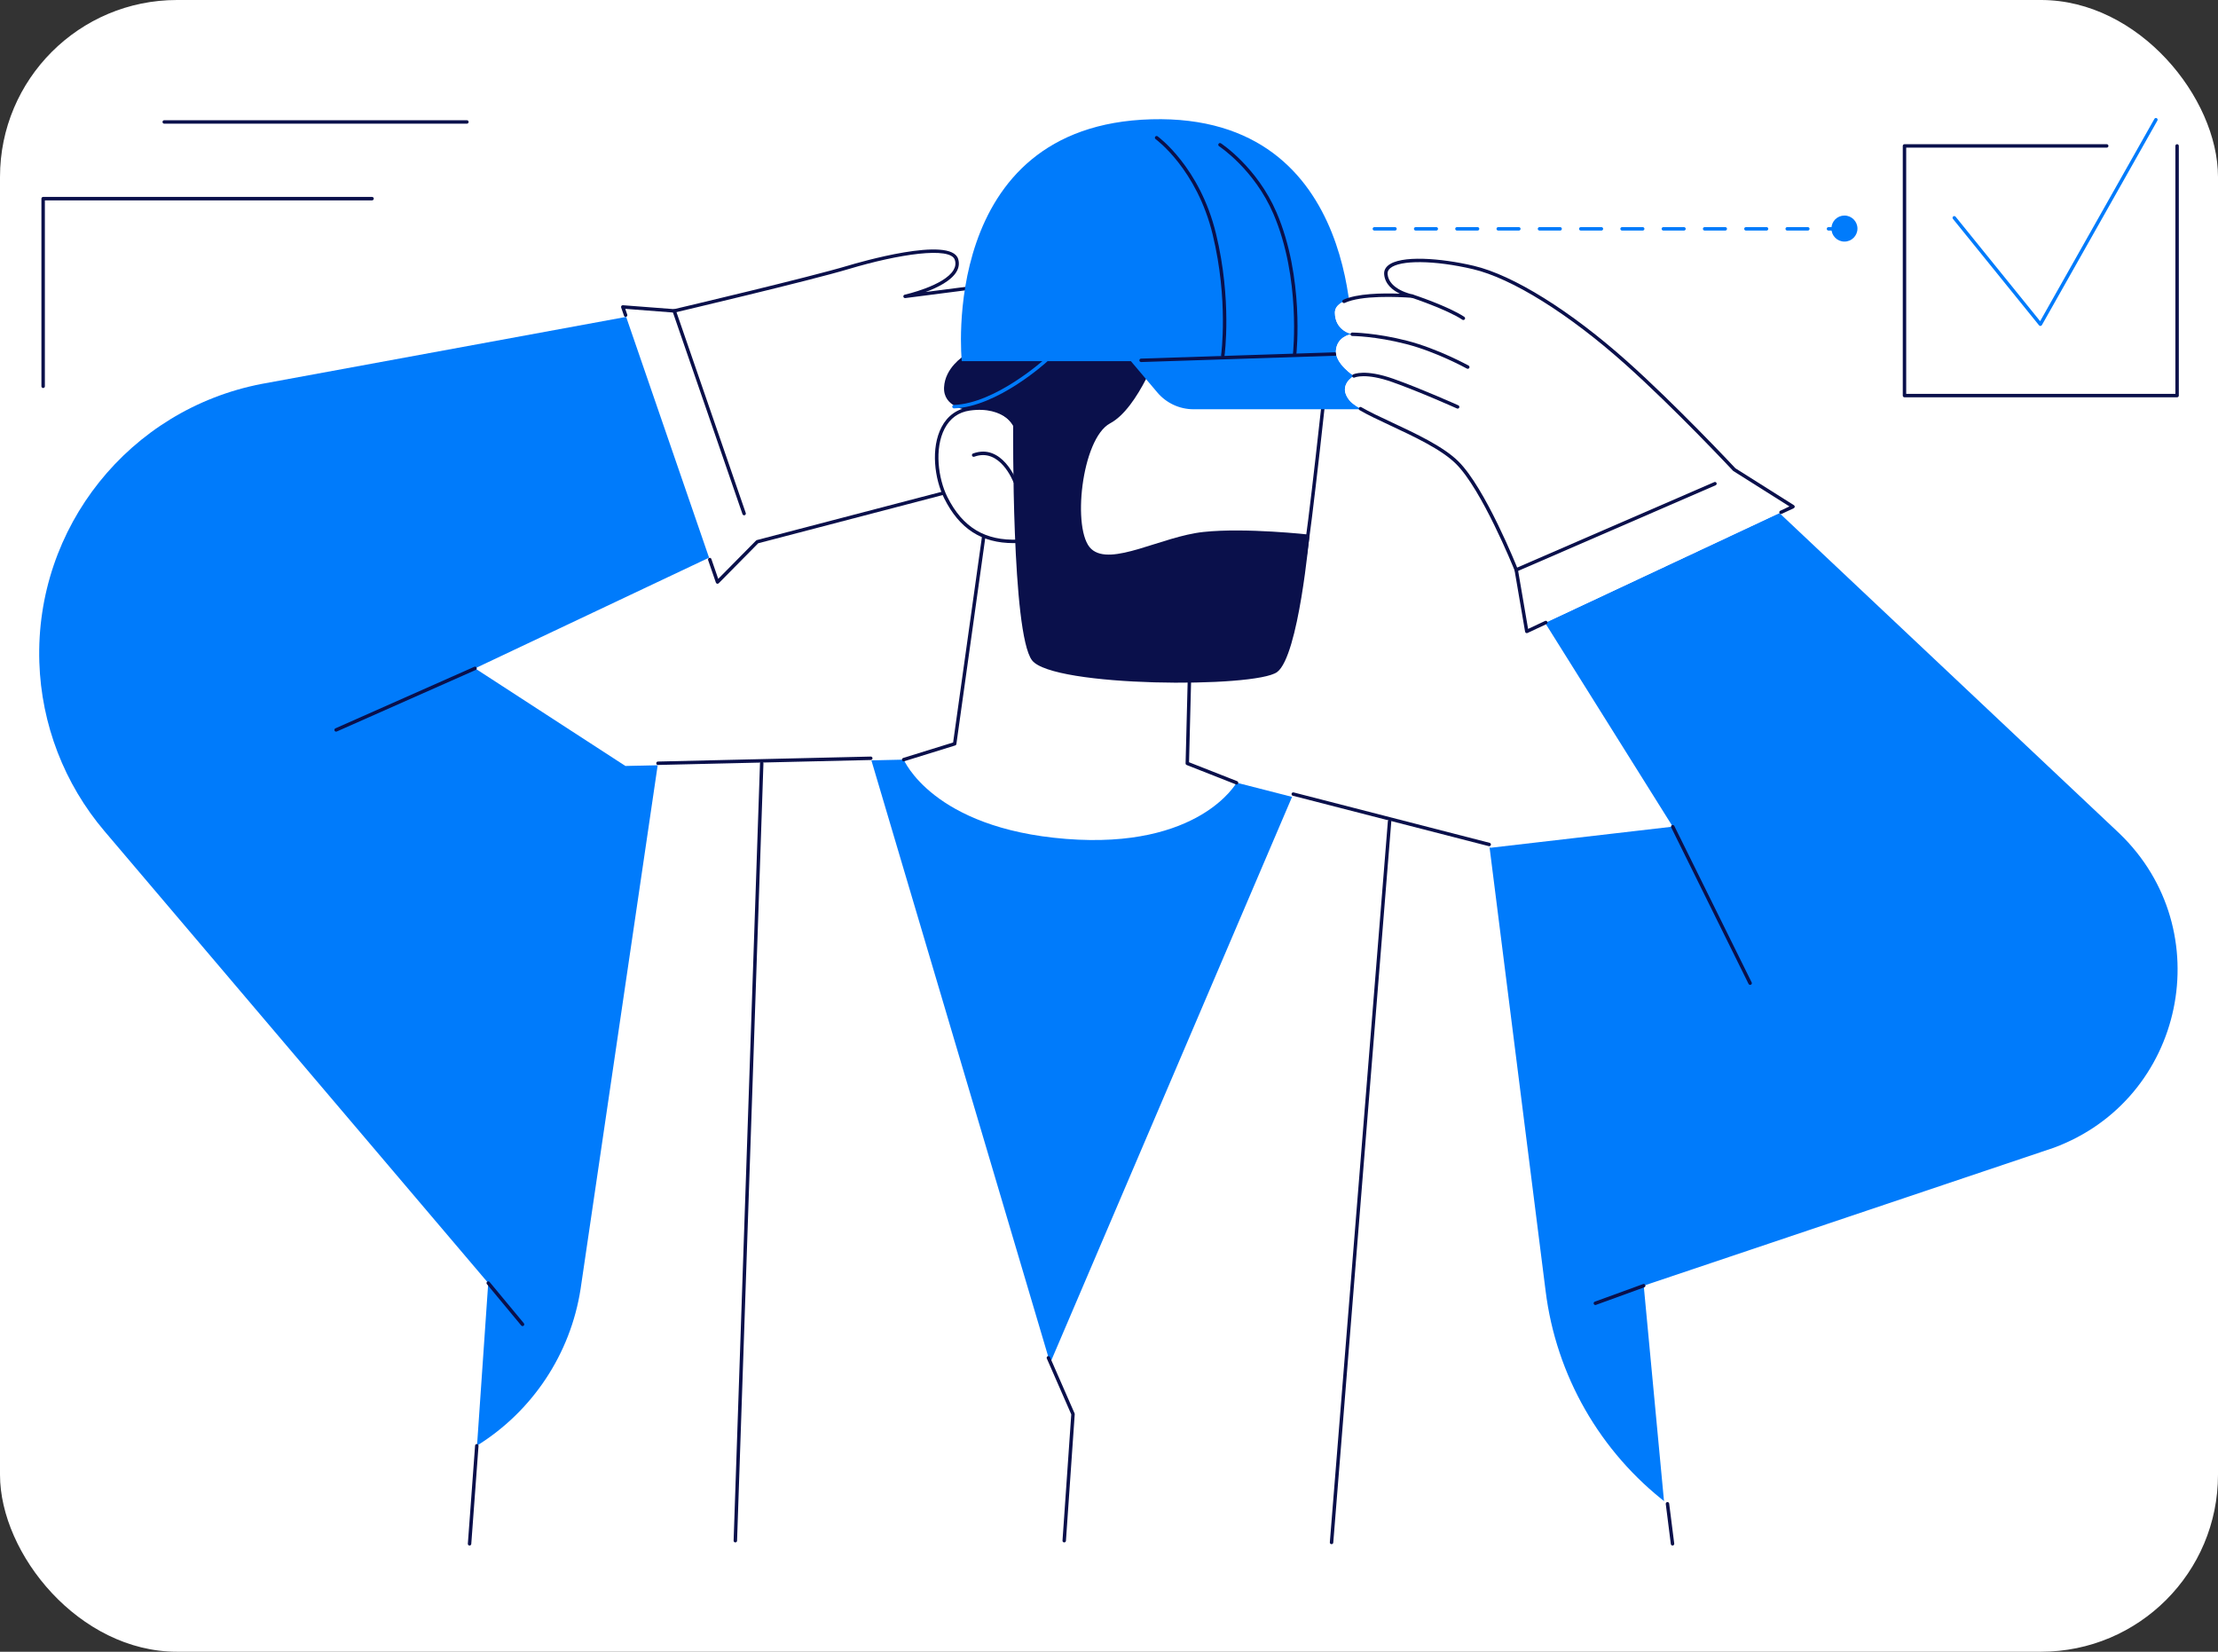 <?xml version="1.0" encoding="UTF-8"?>
<svg xmlns="http://www.w3.org/2000/svg" width="188" height="140" viewBox="0 0 188 140" fill="none">
  <rect x="0" y="0" width="188" height="140" fill="#333333" stroke="none"/>
  <rect width="188" height="140" rx="15" fill="white"></rect>
  <g clip-path="url(#clip0_5902_9907)">
    <path d="M52.787 26.015L53.029 26.716L53.929 29.33L60.16 47.427L60.816 49.333L64.191 45.916L86.44 40.102L84.54 24.114L76.713 25.12C76.713 25.12 81.698 24.017 81.074 21.99C80.627 20.536 75.26 21.654 71.906 22.661C68.552 23.667 57.148 26.35 57.148 26.35L52.787 26.015Z" fill="white"></path>
    <path d="M60.816 49.479C60.854 49.479 60.892 49.464 60.919 49.435L64.267 46.047L86.477 40.243C86.547 40.225 86.594 40.157 86.585 40.085L84.684 24.097C84.68 24.058 84.66 24.023 84.629 23.999C84.598 23.975 84.559 23.965 84.521 23.97L78.456 24.749C79.465 24.376 80.627 23.8 81.077 23.027C81.281 22.678 81.326 22.315 81.213 21.947C80.602 19.962 72.756 22.253 71.864 22.521C68.622 23.494 57.703 26.07 57.136 26.203L52.798 25.87C52.749 25.866 52.702 25.887 52.672 25.926C52.642 25.965 52.633 26.016 52.649 26.062L52.891 26.764C52.917 26.84 53 26.88 53.076 26.854C53.152 26.828 53.193 26.745 53.166 26.669L52.997 26.177L57.136 26.496C57.151 26.497 57.166 26.496 57.181 26.492C57.295 26.465 68.628 23.796 71.948 22.8C76.144 21.542 80.578 20.874 80.934 22.033C81.024 22.323 80.988 22.601 80.826 22.88C80.046 24.219 76.715 24.971 76.682 24.978C76.606 24.995 76.556 25.069 76.57 25.145C76.583 25.222 76.655 25.274 76.732 25.265L84.412 24.277L86.28 39.993L64.154 45.775C64.129 45.782 64.106 45.795 64.087 45.813L60.877 49.063L60.297 47.38C60.271 47.303 60.188 47.263 60.112 47.289C60.036 47.315 59.995 47.398 60.022 47.474L60.678 49.38C60.694 49.428 60.734 49.464 60.783 49.475C60.794 49.478 60.805 49.479 60.816 49.479Z" fill="#0A104B"></path>
    <path d="M63.073 43.676C63.089 43.676 63.105 43.674 63.12 43.669C63.197 43.642 63.237 43.559 63.211 43.483L57.285 26.302C57.259 26.226 57.176 26.186 57.1 26.212C57.024 26.238 56.983 26.321 57.009 26.398L62.935 43.578C62.956 43.639 63.012 43.676 63.073 43.676Z" fill="#0A104B"></path>
    <path d="M76.599 64.386L53.011 64.923L40.265 56.649L60.101 47.268L53.073 26.86L22.178 32.54C10.955 34.707 2.968 44.705 3.334 56.129C3.502 61.389 5.448 66.435 8.854 70.446L41.383 108.75L39.907 130.158L141.297 129.935L139.324 108.974L174.071 97.286C185.195 93.179 188.186 78.847 179.635 70.633L148.343 41.145L129.038 49.717L141.784 70.066L126.355 71.855L104.814 66.339L76.599 64.386Z" fill="#007BFB"></path>
    <path d="M28.489 62.013C28.508 62.013 28.529 62.009 28.548 62L40.324 56.783C40.398 56.75 40.431 56.664 40.399 56.59C40.366 56.517 40.28 56.483 40.206 56.516L28.43 61.734C28.356 61.766 28.323 61.852 28.355 61.926C28.379 61.98 28.433 62.013 28.489 62.013Z" fill="#0A104B"></path>
    <path d="M148.343 83.479C148.364 83.479 148.386 83.474 148.407 83.464C148.479 83.428 148.509 83.341 148.473 83.269L141.914 70.001C141.878 69.929 141.791 69.899 141.719 69.935C141.646 69.971 141.617 70.058 141.652 70.13L148.212 83.398C148.237 83.449 148.289 83.479 148.343 83.479Z" fill="#0A104B"></path>
    <path d="M135.224 110.61C135.241 110.61 135.258 110.608 135.274 110.602L139.374 109.111C139.449 109.083 139.488 109 139.461 108.924C139.433 108.848 139.35 108.81 139.274 108.837L135.175 110.328C135.099 110.355 135.06 110.439 135.087 110.514C135.109 110.574 135.165 110.61 135.224 110.61Z" fill="#0A104B"></path>
    <path d="M44.291 112.399C44.324 112.399 44.357 112.388 44.384 112.366C44.446 112.314 44.454 112.222 44.403 112.16L41.496 108.657C41.444 108.595 41.353 108.587 41.291 108.638C41.229 108.689 41.22 108.781 41.272 108.843L44.178 112.347C44.207 112.381 44.249 112.399 44.291 112.399Z" fill="#0A104B"></path>
    <path d="M55.771 64.692L73.808 64.272L89.012 115.533L109.617 67.307L126.226 71.579L131.007 109.416C131.893 116.571 135.615 123.072 141.337 127.458L141.766 130.854H39.8L40.415 122.539C45.145 119.606 48.359 114.752 49.211 109.251L55.771 64.692Z" fill="white"></path>
    <path d="M141.765 131C141.771 131 141.777 130.999 141.784 130.999C141.863 130.989 141.92 130.916 141.91 130.836L141.481 127.44C141.471 127.361 141.397 127.305 141.318 127.314C141.238 127.324 141.182 127.397 141.192 127.477L141.621 130.872C141.63 130.946 141.693 131 141.765 131Z" fill="#0A104B"></path>
    <path d="M126.226 71.725C126.291 71.725 126.351 71.681 126.367 71.615C126.388 71.537 126.341 71.458 126.263 71.438L109.653 67.166C109.575 67.146 109.496 67.193 109.476 67.271C109.456 67.349 109.503 67.428 109.581 67.448L126.19 71.72C126.202 71.723 126.214 71.725 126.226 71.725Z" fill="#0A104B"></path>
    <path d="M55.771 64.838C55.772 64.838 55.773 64.838 55.775 64.838L73.812 64.418C73.892 64.416 73.956 64.349 73.954 64.268C73.952 64.188 73.893 64.126 73.805 64.126L55.768 64.547C55.687 64.549 55.623 64.615 55.625 64.696C55.627 64.775 55.692 64.838 55.771 64.838Z" fill="#0A104B"></path>
    <path d="M39.8 131C39.876 131 39.94 130.942 39.946 130.865L40.56 122.55C40.566 122.47 40.506 122.4 40.425 122.394C40.346 122.387 40.275 122.448 40.269 122.529L39.655 130.844C39.649 130.924 39.709 130.994 39.789 131C39.793 131 39.797 131 39.8 131Z" fill="#0A104B"></path>
    <path d="M90.205 130.735C90.281 130.735 90.345 130.676 90.35 130.6L91.095 119.866C91.097 119.843 91.093 119.819 91.083 119.798L88.996 115.027C88.964 114.954 88.878 114.92 88.804 114.952C88.731 114.985 88.697 115.07 88.729 115.144L90.802 119.882L90.059 130.579C90.053 130.66 90.114 130.729 90.194 130.735C90.198 130.735 90.201 130.735 90.205 130.735Z" fill="#0A104B"></path>
    <path d="M62.328 130.735C62.406 130.735 62.471 130.673 62.474 130.594L64.71 64.704C64.713 64.624 64.65 64.556 64.569 64.554C64.488 64.544 64.421 64.614 64.418 64.694L62.182 130.584C62.18 130.665 62.243 130.732 62.323 130.735C62.325 130.735 62.327 130.735 62.328 130.735Z" fill="#0A104B"></path>
    <path d="M112.864 130.884C112.939 130.884 113.003 130.826 113.009 130.75L117.928 69.63C117.935 69.55 117.875 69.48 117.795 69.473C117.714 69.468 117.644 69.526 117.638 69.607L112.718 130.726C112.712 130.807 112.772 130.877 112.852 130.883C112.856 130.884 112.86 130.884 112.864 130.884Z" fill="#0A104B"></path>
    <path d="M83.8 42.481L80.92 63.037L76.597 64.377C76.597 64.377 79.02 70.207 90.349 71.105C101.678 72.004 104.811 66.34 104.811 66.34L100.637 64.699L101.091 46.81L83.8 42.481Z" fill="white"></path>
    <path d="M104.81 66.494C104.868 66.494 104.923 66.459 104.946 66.401C104.975 66.326 104.938 66.242 104.864 66.212L100.785 64.608L101.236 46.822C101.238 46.754 101.192 46.693 101.126 46.677L83.835 42.347C83.795 42.337 83.753 42.345 83.718 42.368C83.684 42.391 83.661 42.427 83.655 42.468L80.788 62.932L76.553 64.245C76.476 64.269 76.433 64.351 76.457 64.428C76.481 64.504 76.562 64.547 76.639 64.524L80.963 63.184C81.017 63.167 81.056 63.121 81.064 63.065L83.922 42.669L100.942 46.931L100.491 64.703C100.489 64.764 100.526 64.82 100.583 64.842L104.757 66.484C104.774 66.49 104.792 66.494 104.81 66.494Z" fill="#0A104B"></path>
    <path d="M112.571 30.519C112.571 30.519 111.006 45.166 110.559 47.402C110.112 49.638 92.782 51.538 90.769 50.197C88.757 48.855 90.434 26.941 90.434 26.941L112.571 30.519Z" fill="white"></path>
    <path d="M94.215 50.78C98.774 50.78 106.258 49.805 109.271 48.557C110.155 48.191 110.623 47.822 110.701 47.43C111.145 45.213 112.7 30.681 112.716 30.535C112.724 30.457 112.671 30.387 112.594 30.375L90.457 26.797C90.417 26.791 90.376 26.801 90.344 26.827C90.312 26.852 90.291 26.89 90.288 26.93C90.116 29.182 88.663 48.968 90.688 50.318C91.169 50.638 92.481 50.78 94.215 50.78ZM112.411 30.641C112.251 32.137 110.833 45.284 110.415 47.373C110.383 47.533 110.177 47.866 109.159 48.288C107.275 49.068 103.305 49.834 99.044 50.238C94.882 50.633 91.589 50.568 90.85 50.075C89.271 49.023 90.1 33.296 90.567 27.111L112.411 30.641Z" fill="#0A104B"></path>
    <path d="M86.396 36.407C86.396 36.407 85.358 34.201 82.178 34.655C78.999 35.109 78.869 39.586 80.167 42.182C81.464 44.777 83.411 46.01 86.331 45.88C89.251 45.75 86.396 36.407 86.396 36.407Z" fill="white"></path>
    <path d="M85.911 46.035C86.051 46.035 86.193 46.032 86.337 46.026C86.746 46.008 87.075 45.826 87.315 45.486C88.7 43.526 86.624 36.656 86.535 36.364C86.533 36.358 86.53 36.351 86.527 36.345C86.516 36.322 85.406 34.047 82.157 34.511C81.121 34.659 80.309 35.24 79.811 36.192C78.869 37.989 79.212 40.598 80.036 42.247C81.324 44.823 83.198 46.035 85.911 46.035ZM86.259 36.46C86.353 36.772 88.356 43.507 87.077 45.318C86.889 45.584 86.643 45.72 86.324 45.734C83.508 45.861 81.594 44.71 80.297 42.117C79.525 40.573 79.183 38.019 80.069 36.327C80.529 35.45 81.246 34.935 82.198 34.799C85.156 34.376 86.175 36.291 86.259 36.46Z" fill="#0A104B"></path>
    <path d="M86.031 40.956C86.048 40.956 86.065 40.953 86.082 40.947C86.157 40.919 86.196 40.835 86.168 40.759C86.155 40.727 84.933 37.541 82.478 38.437C82.402 38.465 82.363 38.548 82.391 38.624C82.418 38.7 82.502 38.739 82.578 38.711C84.765 37.912 85.883 40.832 85.894 40.861C85.916 40.92 85.972 40.956 86.031 40.956Z" fill="#0A104B"></path>
    <path d="M98.36 29.334C98.36 29.334 96.534 34.586 94.098 35.879C91.663 37.173 90.826 45.011 92.5 46.533C94.174 48.056 98.436 45.468 102.013 45.088C105.59 44.707 110.993 45.316 110.993 45.316C110.993 45.316 110.08 55.59 108.253 56.96C106.427 58.33 89.228 58.253 87.478 55.97C85.727 53.687 85.879 36.108 85.879 36.108C85.879 36.108 84.966 34.205 81.922 34.738C81.922 34.738 79.943 34.509 80.019 32.835C80.096 31.161 81.694 30.172 81.694 30.172C81.694 30.172 89.913 22.561 98.36 29.334Z" fill="#0A104B"></path>
    <path d="M120.594 34.688H101.165C99.981 34.688 98.858 34.167 98.095 33.263L95.856 30.612H81.521C81.521 30.612 79.466 10.603 97.596 10.111C115.726 9.62 114.581 29.708 114.581 29.708L120.886 33.563C121.427 33.864 121.213 34.688 120.594 34.688Z" fill="#007BFB"></path>
    <path d="M96.72 30.687C96.722 30.687 96.723 30.687 96.725 30.687L113.264 30.149C113.345 30.147 113.408 30.08 113.405 29.999C113.403 29.919 113.335 29.853 113.255 29.858L96.716 30.395C96.635 30.398 96.572 30.465 96.574 30.546C96.577 30.625 96.642 30.687 96.72 30.687Z" fill="#0A104B"></path>
    <path d="M103.647 30.269C103.719 30.269 103.781 30.216 103.791 30.144C103.798 30.098 104.436 25.453 103.072 19.819C101.702 14.159 98.155 11.58 98.119 11.554C98.054 11.508 97.963 11.523 97.916 11.589C97.869 11.654 97.884 11.745 97.95 11.792C97.985 11.817 101.446 14.339 102.789 19.888C104.14 25.468 103.509 30.057 103.503 30.102C103.491 30.182 103.547 30.256 103.626 30.267C103.633 30.268 103.64 30.269 103.647 30.269Z" fill="#0A104B"></path>
    <path d="M109.737 30.15C109.811 30.15 109.874 30.095 109.882 30.02C109.889 29.956 110.576 23.529 108.199 18.004C106.544 14.156 103.518 12.168 103.487 12.148C103.42 12.104 103.33 12.123 103.286 12.191C103.242 12.259 103.261 12.349 103.329 12.393C103.359 12.412 106.313 14.356 107.932 18.12C110.276 23.572 109.599 29.924 109.592 29.988C109.583 30.067 109.641 30.14 109.721 30.149C109.726 30.149 109.732 30.15 109.737 30.15Z" fill="#0A104B"></path>
    <path d="M80.86 34.615C80.861 34.615 80.863 34.615 80.865 34.615C84.517 34.48 88.591 30.797 88.762 30.641C88.822 30.587 88.826 30.494 88.772 30.435C88.717 30.375 88.625 30.371 88.565 30.425C88.524 30.463 84.398 34.193 80.854 34.324C80.774 34.327 80.711 34.395 80.714 34.475C80.717 34.554 80.782 34.615 80.86 34.615Z" fill="#007BFB"></path>
    <path d="M151.979 42.944L129.411 53.519L128.517 48.301C128.517 48.301 125.795 41.475 123.514 39.212C121.233 36.95 115.399 35.197 114.37 33.92C113.342 32.644 114.76 31.866 114.76 31.866C114.76 31.866 113.153 30.828 113.235 29.713C113.316 28.597 114.378 28.314 114.617 28.331C114.617 28.331 113.154 28.065 113.148 26.502C113.141 24.94 117.148 24.911 119.698 25.097C119.698 25.097 117.604 24.704 117.469 23.253C117.335 21.801 121.179 21.8 124.881 22.671C128.582 23.541 133.58 26.948 137.83 30.742C142.079 34.535 147.002 39.804 147.002 39.804L151.979 42.944Z" fill="white"></path>
    <path d="M151.979 42.944L129.411 53.519L128.517 48.301C128.517 48.301 125.795 41.475 123.514 39.212C121.233 36.95 115.399 35.197 114.37 33.92C113.342 32.644 114.76 31.866 114.76 31.866C114.76 31.866 113.153 30.828 113.235 29.713C113.316 28.597 114.378 28.314 114.617 28.331C114.617 28.331 113.154 28.065 113.148 26.502C113.141 24.94 117.148 24.911 119.698 25.097C119.698 25.097 117.604 24.704 117.469 23.253C117.335 21.801 121.179 21.8 124.881 22.671C128.582 23.541 133.58 26.948 137.83 30.742C142.079 34.535 147.002 39.804 147.002 39.804L151.979 42.944Z" fill="white"></path>
    <path d="M150.959 43.568C150.98 43.568 151.001 43.563 151.021 43.554L152.041 43.076C152.089 43.053 152.121 43.006 152.125 42.953C152.128 42.9 152.102 42.849 152.057 42.821L147.095 39.691C146.811 39.388 142.026 34.293 137.927 30.633C133.123 26.345 128.258 23.315 124.914 22.529C122.15 21.879 118.694 21.599 117.637 22.519C117.402 22.723 117.297 22.975 117.324 23.266C117.401 24.099 118.053 24.603 118.65 24.893C117.162 24.838 115.014 24.871 113.858 25.411C113.785 25.445 113.754 25.532 113.788 25.605C113.822 25.678 113.909 25.709 113.981 25.675C115.398 25.013 118.444 25.152 119.687 25.242C119.764 25.248 119.832 25.192 119.842 25.116C119.852 25.039 119.801 24.968 119.725 24.954C119.705 24.95 117.737 24.563 117.614 23.239C117.596 23.044 117.666 22.88 117.828 22.739C118.654 22.02 121.606 22.051 124.847 22.813C128.146 23.588 132.963 26.593 137.732 30.851C141.928 34.596 146.846 39.851 146.895 39.904C146.903 39.913 146.913 39.921 146.924 39.927L151.676 42.925L150.897 43.29C150.824 43.324 150.793 43.411 150.827 43.484C150.852 43.537 150.904 43.568 150.959 43.568Z" fill="#0A104B"></path>
    <path d="M129.411 53.665C129.432 53.665 129.453 53.66 129.473 53.651L131.084 52.896C131.157 52.862 131.188 52.775 131.154 52.702C131.12 52.629 131.033 52.597 130.96 52.632L129.523 53.306L128.661 48.277C128.659 48.267 128.656 48.257 128.652 48.247C128.541 47.967 125.893 41.367 123.617 39.109C122.342 37.845 120.019 36.759 117.97 35.8C116.984 35.339 116.053 34.904 115.386 34.512C115.316 34.471 115.227 34.494 115.186 34.564C115.146 34.633 115.169 34.722 115.238 34.763C115.917 35.162 116.854 35.6 117.846 36.065C119.874 37.013 122.173 38.088 123.411 39.316C125.596 41.483 128.235 47.992 128.376 48.341L129.268 53.543C129.275 53.588 129.303 53.627 129.344 53.648C129.365 53.659 129.388 53.665 129.411 53.665Z" fill="#0A104B"></path>
    <path d="M123.551 34.635C123.607 34.635 123.66 34.603 123.684 34.548C123.717 34.475 123.685 34.389 123.611 34.356C123.58 34.342 120.49 32.953 118.12 32.112C115.698 31.253 114.734 31.716 114.694 31.736C114.622 31.772 114.593 31.86 114.63 31.932C114.666 32.003 114.752 32.032 114.824 31.997C114.839 31.99 115.748 31.58 118.023 32.387C120.381 33.224 123.461 34.608 123.492 34.622C123.511 34.63 123.531 34.635 123.551 34.635Z" fill="#0A104B"></path>
    <path d="M124.41 31.262C124.461 31.262 124.511 31.235 124.537 31.188C124.576 31.117 124.551 31.028 124.481 30.989C124.455 30.975 121.899 29.561 119.263 28.881C116.626 28.201 114.636 28.186 114.617 28.186C114.617 28.186 114.616 28.186 114.616 28.186C114.536 28.186 114.471 28.25 114.47 28.331C114.47 28.411 114.535 28.477 114.616 28.477C114.635 28.477 116.591 28.492 119.19 29.163C121.791 29.834 124.314 31.23 124.339 31.244C124.361 31.256 124.386 31.262 124.41 31.262Z" fill="#0A104B"></path>
    <path d="M124.037 27.125C124.084 27.125 124.13 27.103 124.158 27.061C124.203 26.993 124.185 26.903 124.118 26.858C122.771 25.962 119.867 24.999 119.744 24.958C119.667 24.932 119.585 24.975 119.56 25.051C119.534 25.128 119.576 25.21 119.652 25.235C119.682 25.245 122.642 26.227 123.956 27.101C123.981 27.118 124.009 27.125 124.037 27.125Z" fill="#0A104B"></path>
    <path d="M128.517 48.447C128.536 48.447 128.556 48.443 128.575 48.435L145.42 41.13C145.494 41.098 145.528 41.012 145.496 40.939C145.464 40.865 145.378 40.83 145.304 40.863L128.459 48.167C128.385 48.199 128.351 48.285 128.383 48.359C128.407 48.414 128.46 48.447 128.517 48.447Z" fill="#0A104B"></path>
    <path d="M161.427 12.368H184.533V33.53H161.427V12.368Z" fill="white"></path>
    <path d="M184.533 33.675H161.427C161.346 33.675 161.281 33.61 161.281 33.53V12.368C161.281 12.287 161.346 12.222 161.427 12.222H178.569C178.65 12.222 178.715 12.287 178.715 12.368C178.715 12.449 178.65 12.514 178.569 12.514H161.572V33.384H184.387V12.368C184.387 12.287 184.453 12.222 184.533 12.222C184.614 12.222 184.679 12.287 184.679 12.368V33.53C184.679 33.61 184.614 33.675 184.533 33.675Z" fill="#0A104B"></path>
    <path d="M172.946 27.628C172.902 27.628 172.86 27.608 172.832 27.574L165.533 18.552C165.482 18.489 165.492 18.398 165.555 18.347C165.617 18.297 165.709 18.306 165.76 18.369L172.924 27.224L182.61 10.074C182.65 10.004 182.738 9.979 182.809 10.019C182.879 10.058 182.903 10.147 182.864 10.217L173.073 27.554C173.049 27.596 173.006 27.623 172.958 27.627C172.954 27.628 172.95 27.628 172.946 27.628Z" fill="#007BFB"></path>
    <path d="M116.493 19.542H118.243C118.323 19.542 118.388 19.476 118.388 19.396C118.388 19.315 118.323 19.25 118.243 19.25H116.493C116.413 19.25 116.347 19.315 116.347 19.396C116.347 19.476 116.413 19.542 116.493 19.542ZM119.992 19.542H121.742C121.822 19.542 121.888 19.476 121.888 19.396C121.888 19.315 121.822 19.25 121.742 19.25H119.992C119.912 19.25 119.846 19.315 119.846 19.396C119.846 19.476 119.912 19.542 119.992 19.542ZM123.491 19.542H125.241C125.322 19.542 125.387 19.476 125.387 19.396C125.387 19.315 125.322 19.25 125.241 19.25H123.491C123.411 19.25 123.346 19.315 123.346 19.396C123.346 19.476 123.411 19.542 123.491 19.542ZM126.991 19.542H128.74C128.821 19.542 128.886 19.476 128.886 19.396C128.886 19.315 128.821 19.25 128.74 19.25H126.991C126.91 19.25 126.845 19.315 126.845 19.396C126.845 19.476 126.91 19.542 126.991 19.542ZM130.49 19.542H132.239C132.32 19.542 132.385 19.476 132.385 19.396C132.385 19.315 132.32 19.25 132.239 19.25H130.49C130.409 19.25 130.344 19.315 130.344 19.396C130.344 19.476 130.409 19.542 130.49 19.542ZM133.989 19.542H135.738C135.819 19.542 135.884 19.476 135.884 19.396C135.884 19.315 135.819 19.25 135.738 19.25H133.989C133.908 19.25 133.843 19.315 133.843 19.396C133.843 19.476 133.908 19.542 133.989 19.542ZM137.488 19.542H139.238C139.318 19.542 139.383 19.476 139.383 19.396C139.383 19.315 139.318 19.25 139.238 19.25H137.488C137.407 19.25 137.342 19.315 137.342 19.396C137.342 19.476 137.407 19.542 137.488 19.542ZM140.987 19.542H142.737C142.817 19.542 142.882 19.476 142.882 19.396C142.882 19.315 142.817 19.25 142.737 19.25H140.987C140.907 19.25 140.841 19.315 140.841 19.396C140.841 19.476 140.907 19.542 140.987 19.542ZM144.486 19.542H146.236C146.316 19.542 146.382 19.476 146.382 19.396C146.382 19.315 146.316 19.25 146.236 19.25H144.486C144.406 19.25 144.34 19.315 144.34 19.396C144.34 19.476 144.406 19.542 144.486 19.542ZM147.985 19.542H149.735C149.815 19.542 149.881 19.476 149.881 19.396C149.881 19.315 149.815 19.25 149.735 19.25H147.985C147.905 19.25 147.84 19.315 147.84 19.396C147.84 19.476 147.905 19.542 147.985 19.542ZM151.484 19.542H153.234C153.315 19.542 153.38 19.476 153.38 19.396C153.38 19.315 153.315 19.25 153.234 19.25H151.484C151.404 19.25 151.339 19.315 151.339 19.396C151.339 19.476 151.404 19.542 151.484 19.542ZM154.984 19.542H156.733C156.814 19.542 156.879 19.476 156.879 19.396C156.879 19.315 156.814 19.25 156.733 19.25H154.984C154.903 19.25 154.838 19.315 154.838 19.396C154.838 19.476 154.903 19.542 154.984 19.542Z" fill="#007BFB"></path>
    <path d="M156.337 20.477C155.727 20.477 155.233 19.983 155.233 19.374C155.233 18.764 155.727 18.27 156.337 18.27C156.946 18.27 157.44 18.764 157.44 19.374C157.44 19.983 156.946 20.477 156.337 20.477Z" fill="#007BFB"></path>
    <path d="M13.919 10.483H39.575C39.655 10.483 39.721 10.418 39.721 10.337C39.721 10.257 39.655 10.191 39.575 10.191H13.919C13.839 10.191 13.774 10.257 13.774 10.337C13.774 10.418 13.839 10.483 13.919 10.483Z" fill="#0A104B"></path>
    <path d="M3.657 32.889C3.738 32.889 3.803 32.824 3.803 32.743V16.983H31.536C31.616 16.983 31.682 16.917 31.682 16.837C31.682 16.756 31.616 16.691 31.536 16.691H3.657C3.577 16.691 3.511 16.756 3.511 16.837V32.743C3.511 32.824 3.577 32.889 3.657 32.889Z" fill="#0A104B"></path>
  </g>
  <defs>
    <clipPath id="clip0_5902_9907">
      <rect width="181.357" height="121" fill="white" transform="matrix(-1 0 0 1 184.679 10)"></rect>
    </clipPath>
  </defs>
</svg>
